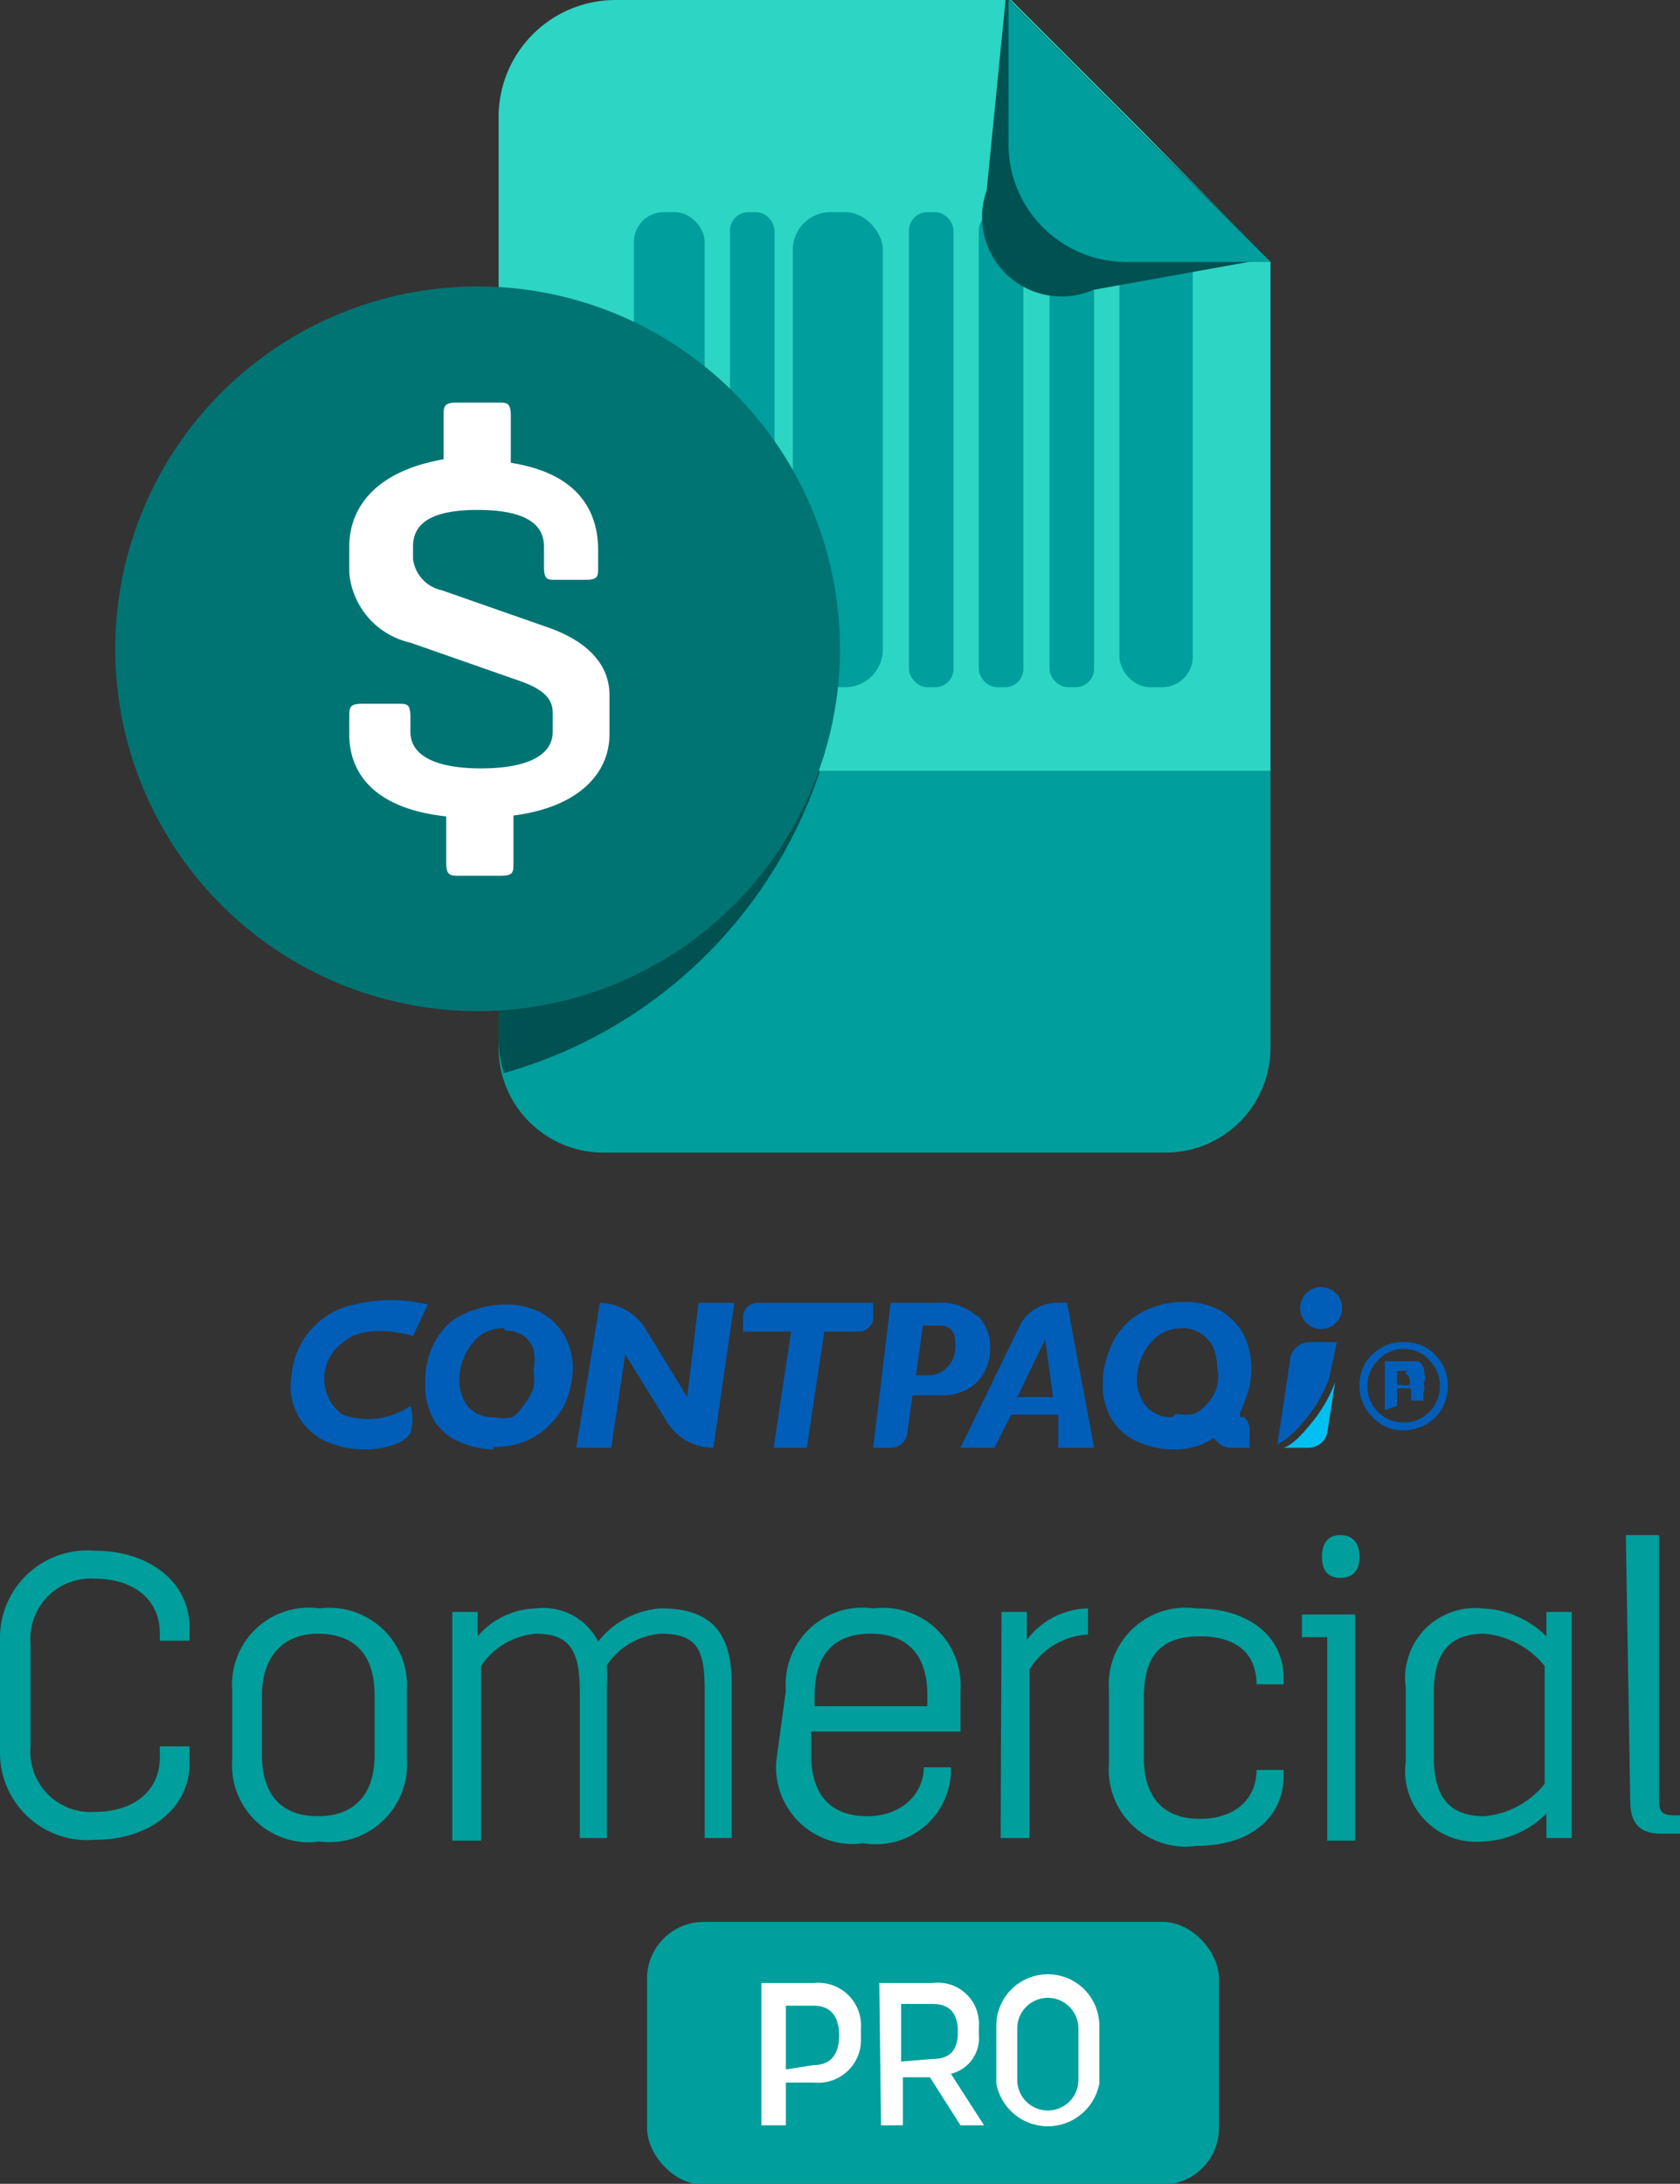 <svg xmlns="http://www.w3.org/2000/svg" viewBox="0 0 19.24 25.01"><rect x="0" y="0" width="19.24" height="25.01" fill="#333333" stroke="none"/><defs><style>.a{fill:#005eb8;}.b{fill:#00c0f3;}.c{fill:#009e9c;}.d{fill:#2cd5c4;}.e{fill:#005151;}.f{fill:#007473;}.g{fill:#fff;}</style></defs><title>c-comercial</title><path class="a" d="M16.43,16.24a.52.52,0,0,1-.35.14.46.46,0,0,1-.36-.15.49.49,0,0,1-.15-.36.47.47,0,0,1,.16-.37.49.49,0,0,1,.35-.13.48.48,0,0,1,.35.14.49.49,0,0,1,.15.36.51.51,0,0,1-.15.37m-.65-.66a.4.4,0,0,0-.12.29.41.41,0,0,0,.42.42.4.4,0,0,0,.29-.12.41.41,0,0,0,.12-.3.4.4,0,0,0-.12-.29.37.37,0,0,0-.29-.13.38.38,0,0,0-.3.13m.08.57v-.56h.27l.11,0a.14.14,0,0,1,.07.14.12.12,0,0,1,0,.1.25.25,0,0,1-.09,0,.11.11,0,0,1,.08,0,.15.15,0,0,1,0,.12v.09h-.14v-.07a.26.26,0,0,1,0-.07l0,0H16v.2Zm.26-.45H16v.16h.06a.11.11,0,0,0,.08,0,.06.06,0,0,0,0-.06.07.07,0,0,0-.05-.07"/><path class="a" d="M5.65,16.6a1,1,0,0,1-.37-.08.63.63,0,0,1-.3-.24.78.78,0,0,1-.11-.43,1,1,0,0,1,.07-.4.81.81,0,0,1,.21-.3A.79.79,0,0,1,5.44,15a1,1,0,0,1,.36-.06.86.86,0,0,1,.39.09.68.68,0,0,1,.27.26.74.74,0,0,1,.1.4A1.1,1.1,0,0,1,6.5,16a.77.77,0,0,1-.19.3.8.8,0,0,1-.28.2.92.92,0,0,1-.38.07m.12-1.36a.47.47,0,0,0-.28.09.68.68,0,0,0-.23.5.48.48,0,0,0,.1.31.38.38,0,0,0,.3.12.46.46,0,0,0,.21,0A.51.51,0,0,0,6,16.09a.72.72,0,0,0,.11-.19.76.76,0,0,0,0-.21.6.6,0,0,0,0-.24A.34.34,0,0,0,6,15.3a.37.37,0,0,0-.21-.06"/><path class="a" d="M8.86,16.58l.2-1.33H8.51l0-.18h0a.17.17,0,0,1,.16-.15H10l0,.19h0a.17.17,0,0,1-.16.14H9.44l-.2,1.33Z"/><path class="a" d="M11.17,15.06a.61.61,0,0,0-.44-.14H10.2L10,16.58h.2a.19.19,0,0,0,.19-.16h0l.06-.44h.3a.62.62,0,0,0,.33-.07.5.5,0,0,0,.2-.21.6.6,0,0,0,.06-.27.51.51,0,0,0-.14-.36m-.26.38a.32.32,0,0,1-.27.3h-.18l.08-.57h.15c.11,0,.24,0,.22.28"/><path class="a" d="M8,14.92,7.87,16l-.47-.77a.64.64,0,0,0-.53-.31h0L6.6,16.58H7l.16-1.07.47.76a.62.62,0,0,0,.54.31h0l.24-1.66ZM7.87,16Z"/><path class="a" d="M12.22,14.92h-.13a.48.48,0,0,0-.4.24v0h0L11,16.58h.39l.19-.38h.54l0,.38h.41ZM11.65,16l.32-.66.09.66Z"/><path class="a" d="M14.2,16.23l0-.05a.94.94,0,0,0,.06-.15.9.9,0,0,0,.07-.37.85.85,0,0,0-.1-.4.75.75,0,0,0-.27-.26.87.87,0,0,0-.4-.09,1,1,0,0,0-.35.06.81.81,0,0,0-.5.48,1,1,0,0,0-.08.4.71.71,0,0,0,.12.43.63.63,0,0,0,.3.24,1,1,0,0,0,.37.08.87.87,0,0,0,.37-.07l.11-.06.05.05a.2.2,0,0,0,.15.06h.21v-.2h0a.2.2,0,0,0-.06-.15m-.82,0a.38.38,0,0,1-.3-.12.49.49,0,0,1-.11-.31.66.66,0,0,1,.06-.27.58.58,0,0,1,.18-.23.47.47,0,0,1,.28-.09.37.37,0,0,1,.21.06.41.41,0,0,1,.14.15.6.6,0,0,1,.05.24.52.52,0,0,1,0,.21.5.5,0,0,1-.1.19.51.51,0,0,1-.16.13.49.49,0,0,1-.21,0"/><path class="a" d="M4.73,15.3s-.54-.17-.81.08a.51.51,0,0,0,0,.82.86.86,0,0,0,.78-.1.51.51,0,0,1,0,.31c-.08.16-.53.26-.88.13a.69.69,0,0,1-.48-.79.9.9,0,0,1,.72-.81,1.78,1.78,0,0,1,.84,0Z"/><path class="a" d="M15.31,15.37H15a.23.23,0,0,0-.22.17l-.15,1h0s.14-.06.3-.26a1.63,1.63,0,0,0,.29-.49Z"/><path class="a" d="M15.13,15.22a.24.24,0,0,0,0-.48.24.24,0,0,0,0,.48"/><path class="b" d="M15,16.32c-.16.2-.26.25-.3.26h.28a.22.22,0,0,0,.22-.17l.09-.58a1.63,1.63,0,0,1-.29.49"/><path class="c" d="M0,18.76a1,1,0,0,1,1.09-1c.63,0,1.08.37,1.08.87v.16H1.83v-.09c0-.38-.3-.62-.74-.62a.69.69,0,0,0-.74.75V20a.69.69,0,0,0,.74.75c.44,0,.74-.24.74-.62V20h.34v.2c0,.5-.45.87-1.08.87a1,1,0,0,1-1.09-1Z"/><path class="c" d="M2.66,19.36a.88.88,0,0,1,1-.94.89.89,0,0,1,1,.94v.79a.89.89,0,0,1-1,.94.88.88,0,0,1-1-.94ZM3,20.1c0,.46.23.7.64.7s.65-.24.65-.7v-.69c0-.46-.23-.7-.65-.7S3,19,3,19.41Z"/><path class="c" d="M5.18,18.46h.29l0,.28a.91.91,0,0,1,.67-.32.7.7,0,0,1,.71.38,1,1,0,0,1,.72-.38c.58,0,.81.28.81.87v1.76H8.07v-1.7c0-.45-.08-.64-.5-.64a.82.82,0,0,0-.62.36,2.11,2.11,0,0,1,0,.26v1.72H6.64V19.39c0-.44-.08-.68-.5-.68a.83.83,0,0,0-.63.37v2H5.18Z"/><path class="c" d="M9,19.36a.88.88,0,0,1,1-.94.89.89,0,0,1,1,.94v.47H9.29v.27c0,.46.23.7.64.7s.65-.27.65-.56v0h.31v.07a.86.86,0,0,1-1,.8.88.88,0,0,1-1-.94Zm1.62.18v-.13c0-.46-.23-.7-.65-.7s-.64.24-.64.7v.13Z"/><path class="c" d="M11.47,18.46h.29l0,.32a.9.9,0,0,1,.7-.36h0v.3h0a.83.83,0,0,0-.67.4v1.93h-.33Z"/><path class="c" d="M12.7,19.36a.88.88,0,0,1,1-.94c.62,0,1,.34,1,.79v.08h-.31v0c0-.32-.19-.55-.65-.55s-.64.24-.64.7v.69c0,.46.23.7.64.7s.65-.23.65-.56v0h.31v.07c0,.44-.34.8-1,.8a.88.88,0,0,1-1-.94Z"/><path class="c" d="M15.2,18.75l-.29,0v-.26h.61v2.59H15.2Zm-.06-.92c0-.17.08-.25.21-.25s.22.08.22.25-.09.24-.22.24S15.14,18,15.14,17.83Z"/><path class="c" d="M16.1,19.33a.8.8,0,0,1,.87-.91,1.1,1.1,0,0,1,.74.32l0-.28H18v2.59h-.29l0-.28a1.09,1.09,0,0,1-.74.32.81.81,0,0,1-.87-.92Zm.32.78c0,.45.16.69.58.69a1,1,0,0,0,.69-.37V19.08a1,1,0,0,0-.69-.37c-.42,0-.58.24-.58.68Z"/><path class="c" d="M18.62,17.58H19v3c0,.13,0,.21.17.21h.12V21l-.27,0c-.23,0-.35-.11-.35-.37Z"/><path class="c" d="M5.71,8.83h8.84a0,0,0,0,1,0,0V12a1.2,1.2,0,0,1-1.2,1.2H6.91A1.2,1.2,0,0,1,5.71,12V8.83a0,0,0,0,1,0,0Z"/><path class="d" d="M13.06,1.48,11.58,0H7.05A1.34,1.34,0,0,0,5.71,1.34V8.83h8.84V3h0Z"/><rect class="c" x="12.82" y="2.44" width="0.84" height="5.44" rx="0.35" ry="0.35" transform="translate(26.48 10.31) rotate(-180)"/><rect class="c" x="12.01" y="2.44" width="0.51" height="5.44" rx="0.21" ry="0.21" transform="matrix(-1, 0, 0, -1, 24.54, 10.31)"/><rect class="c" x="11.21" y="2.44" width="0.51" height="5.44" rx="0.21" ry="0.21" transform="translate(22.93 10.31) rotate(180)"/><rect class="c" x="10.4" y="2.44" width="0.51" height="5.44" rx="0.21" ry="0.21" transform="matrix(-1, 0, 0, -1, 21.32, 10.31)"/><rect class="c" x="8.36" y="2.44" width="0.51" height="5.44" rx="0.21" ry="0.21" transform="translate(17.23 10.31) rotate(180)"/><rect class="c" x="7.26" y="2.44" width="0.81" height="5.44" rx="0.34" ry="0.34" transform="translate(15.33 10.31) rotate(-180)"/><rect class="c" x="9.08" y="2.44" width="1.03" height="5.44" rx="0.43" ry="0.43" transform="translate(19.19 10.31) rotate(-180)"/><path class="e" d="M12.52,3.32l2-.36-3-3-.22,2.22A.91.91,0,0,0,12.52,3.32Z"/><path class="c" d="M12.93,3h1.62l-3-3V1.61A1.35,1.35,0,0,0,12.93,3Z"/><path class="e" d="M9.39,8.83H5.71v3.06a1.34,1.34,0,0,0,.06.4A5.34,5.34,0,0,0,9.39,8.83Z"/><ellipse class="f" cx="5.47" cy="7.43" rx="4.15" ry="4.15"/><path class="g" d="M6.23,6.26c0-.29-.27-.42-.76-.42s-.74.13-.74.42V6.4a.42.42,0,0,0,.33.36l1.2.42c.44.15.72.41.72.78v.45c0,.43-.33.83-1.1.93v.54c0,.11,0,.15-.15.15H5.26c-.1,0-.15,0-.15-.15V9.35C4.28,9.26,4,8.85,4,8.41v-.2c0-.1,0-.15.14-.15h.42c.1,0,.14,0,.14.15v.17c0,.28.3.42.81.42s.82-.14.82-.42V8.16c0-.19-.16-.29-.43-.38l-1.2-.42A.9.9,0,0,1,4,6.56v-.3c0-.43.28-.86,1.08-1V4.77c0-.11,0-.16.15-.16h.47c.11,0,.15,0,.15.16V5.3c.76.12,1,.54,1,1v.19c0,.11,0,.15-.14.15H6.36c-.09,0-.13,0-.13-.15Z"/><rect class="c" x="7.41" y="22.01" width="6.55" height="3.01" rx="0.65" ry="0.65"/><path class="g" d="M8.72,22.71h.6a.49.49,0,0,1,.54.52v.11a.49.49,0,0,1-.54.51H9v.49H8.72Zm.6.94c.19,0,.29-.12.29-.34v0c0-.22-.1-.34-.29-.34H9v.73Z"/><path class="g" d="M10.07,22.71h.61a.47.47,0,0,1,.53.5v.09a.42.42,0,0,1-.32.45l.38.59H11l-.35-.55h-.31v.55h-.25Zm.61.87c.19,0,.29-.09.29-.31v0c0-.22-.1-.32-.29-.32h-.36v.66Z"/><path class="g" d="M11.41,23.2a.59.59,0,0,1,1.18,0v.66a.6.6,0,0,1-1.18,0Zm.24.62a.35.35,0,0,0,.7,0v-.59a.35.35,0,0,0-.7,0Z"/></svg>